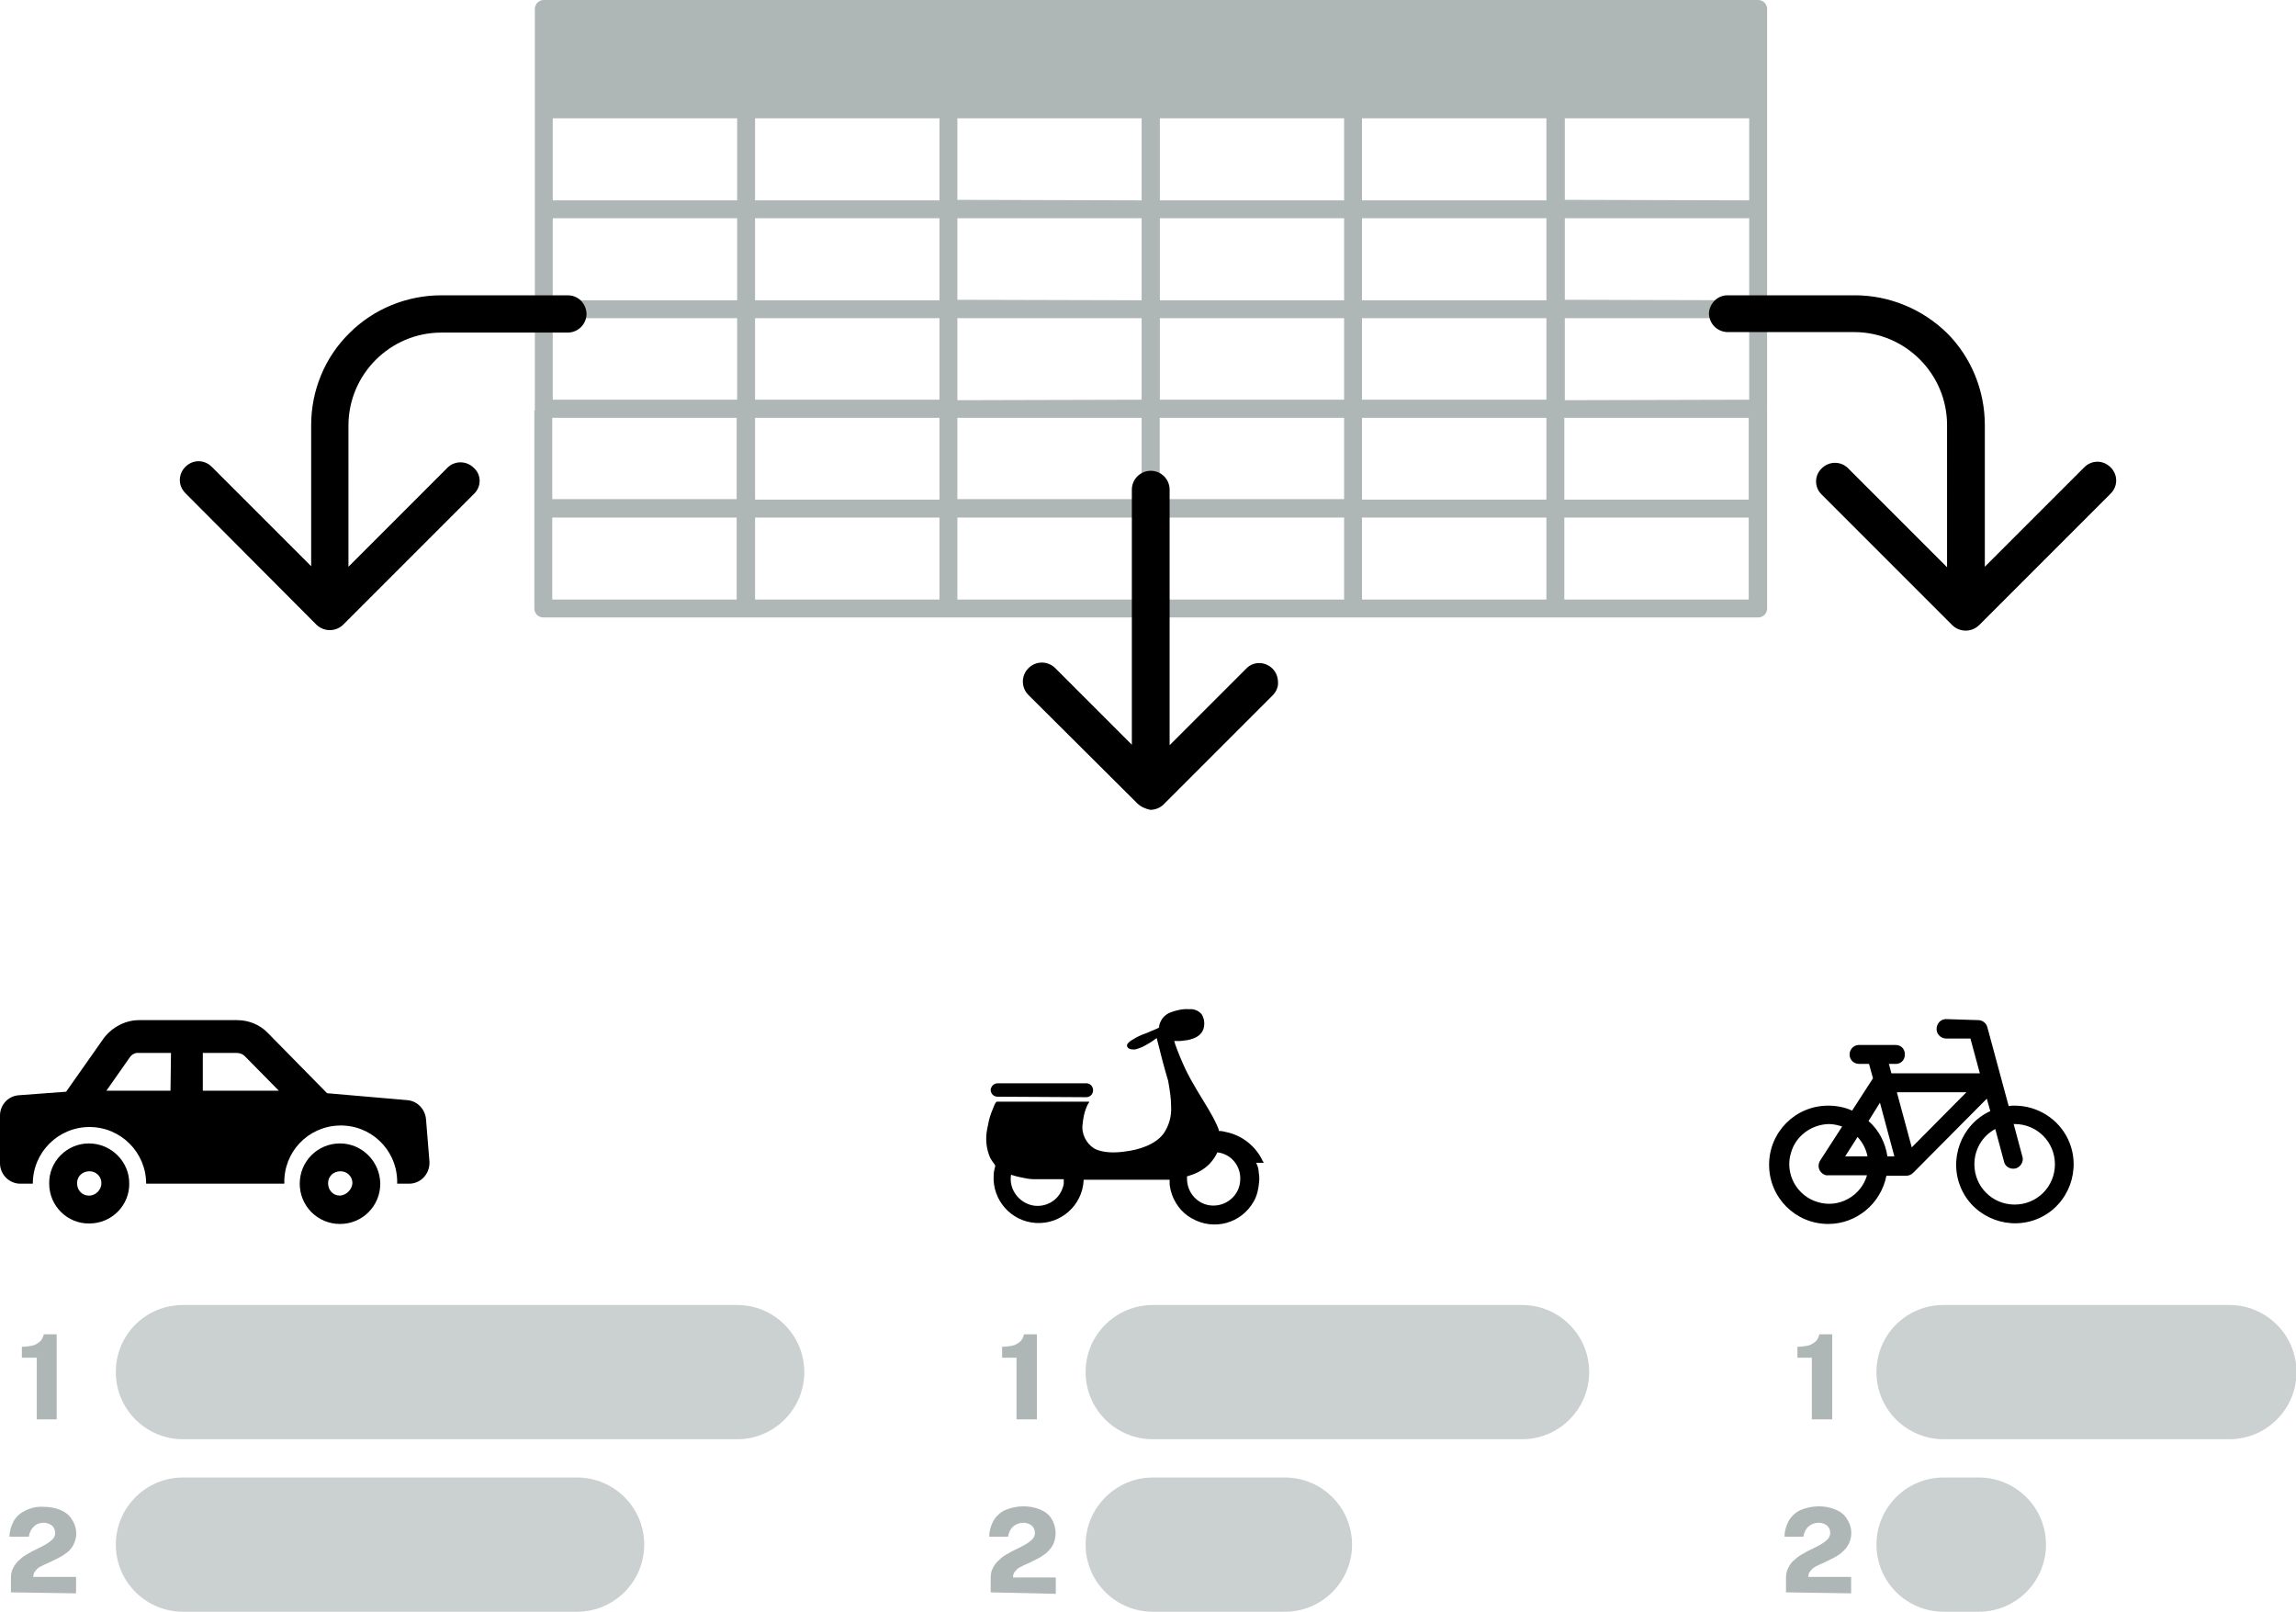 <?xml version="1.0" encoding="utf-8"?>
<!-- Generator: Adobe Illustrator 24.1.0, SVG Export Plug-In . SVG Version: 6.00 Build 0)  -->
<svg version="1.1" id="Layer_1" xmlns="http://www.w3.org/2000/svg" xmlns:xlink="http://www.w3.org/1999/xlink" x="0px" y="0px"
	 viewBox="0 0 461.9 324.2" style="enable-background:new 0 0 461.9 324.2;" xml:space="preserve">
<style type="text/css">
	.st0{fill:#CBD0D0;}
	.st1{fill:#AFB6B6;}
</style>
<path class="st0" d="M36.8,262.5h111.5c7.4,0,13.5,6,13.5,13.5l0,0c0,7.4-6,13.5-13.5,13.5H36.8c-7.4,0-13.5-6-13.5-13.5l0,0
	C23.3,268.5,29.3,262.5,36.8,262.5z"/>
<path class="st0" d="M36.8,297.2h79.3c7.4,0,13.5,6,13.5,13.5l0,0c0,7.4-6,13.5-13.5,13.5H36.8c-7.4,0-13.5-6-13.5-13.5l0,0
	C23.3,303.3,29.3,297.2,36.8,297.2z"/>
<path d="M85.7,225.1c-0.2-2-1.7-3.6-3.7-3.8l-16.2-1.4l-11.9-12.1c-1.6-1.7-3.9-2.6-6.2-2.6H28c-2.8,0-5.4,1.4-7.1,3.6l-7.6,10.8
	l-9.4,0.7c-2.2,0.1-3.9,1.9-3.9,4.1v9.6c0,2.2,1.8,4.1,4.1,4.1l0,0h2.5c0-6.3,5.1-11.4,11.4-11.4s11.4,5.1,11.4,11.4h27.8
	c-0.2-6.3,4.7-11.5,11-11.7s11.5,4.7,11.7,11c0,0.2,0,0.4,0,0.7h2.4c2.3,0,4.1-1.9,4.1-4.2c0-0.1,0-0.1,0-0.2L85.7,225.1z
	 M34.3,219.4H21.4l4.7-6.7c0.4-0.6,1.1-1,1.9-0.9h6.4L34.3,219.4z M40.8,219.4v-7.6h6.8c0.6,0,1.2,0.2,1.6,0.6l6.9,7H40.8z"/>
<path d="M17.9,230c-4.5,0-8.1,3.7-8,8.1c0,4.5,3.7,8.1,8.1,8c4.5,0,8.1-3.7,8-8.1l0,0C26,233.6,22.3,230,17.9,230z M17.9,240.5
	c-1.4,0-2.4-1.1-2.4-2.5s1.1-2.4,2.5-2.4c1.3,0,2.4,1,2.4,2.4C20.4,239.3,19.3,240.5,17.9,240.5L17.9,240.5L17.9,240.5z"/>
<path d="M68.4,230c-4.5,0-8.1,3.6-8.1,8.1s3.6,8.1,8.1,8.1s8.1-3.6,8.1-8.1V238C76.4,233.6,72.8,230,68.4,230z M68.4,240.5
	c-1.4,0-2.4-1.1-2.4-2.5s1.1-2.4,2.5-2.4c1.3,0,2.4,1,2.4,2.4C70.8,239.3,69.7,240.4,68.4,240.5L68.4,240.5z"/>
<path class="st1" d="M7.4,285.5v-12.4h-3v-2.2c0.8,0,1.6-0.1,2.4-0.3c0.5-0.2,1-0.5,1.4-0.9c0.3-0.4,0.5-0.8,0.6-1.3h2.6v17.1
	L7.4,285.5L7.4,285.5z"/>
<path class="st1" d="M2.2,320.3v-2.8c0-0.8,0.1-1.5,0.5-2.2c0.3-0.6,0.8-1.2,1.3-1.6c0.5-0.5,1.1-0.9,1.7-1.2c0.6-0.4,1.3-0.7,1.9-1
	s1.2-0.6,1.7-0.9s0.9-0.6,1.3-1c0.3-0.3,0.5-0.8,0.5-1.2c0-0.6-0.2-1.1-0.6-1.5c-0.5-0.4-1.1-0.6-1.7-0.6c-0.7,0-1.4,0.2-1.9,0.7
	c-0.6,0.5-1,1.3-1.1,2.1H1.9c0-1,0.3-2.1,0.8-3c0.5-1,1.3-1.7,2.3-2.2c1.2-0.6,2.5-0.9,3.8-0.8c1.2,0,2.4,0.2,3.5,0.7
	c0.9,0.4,1.7,1,2.2,1.9c1.4,2.1,1,4.9-0.9,6.5c-0.5,0.4-1.1,0.8-1.7,1.1c-0.6,0.3-1.2,0.6-1.8,0.9s-1.2,0.5-1.7,0.8
	c-0.5,0.2-0.9,0.5-1.2,0.9c-0.3,0.3-0.5,0.7-0.5,1.2v0.1h8.6v3.3L2.2,320.3z"/>
<path class="st0" d="M231.9,262.5h74.3c7.4,0,13.5,6,13.5,13.5l0,0c0,7.4-6,13.5-13.5,13.5h-74.3c-7.4,0-13.5-6-13.5-13.5l0,0
	C218.4,268.5,224.5,262.5,231.9,262.5z"/>
<path class="st0" d="M231.9,297.2h26.6c7.4,0,13.5,6,13.5,13.5l0,0c0,7.4-6,13.5-13.5,13.5h-26.6c-7.4,0-13.5-6-13.5-13.5l0,0
	C218.4,303.3,224.5,297.2,231.9,297.2z"/>
<path d="M200.7,220.6c-0.8,0-1.4-0.6-1.4-1.4c0-0.2,0.1-0.4,0.2-0.6c0.2-0.4,0.7-0.7,1.2-0.7h17.8c0.8,0,1.4,0.6,1.4,1.4
	c0,0.8-0.6,1.4-1.4,1.4l0,0L200.7,220.6z"/>
<path d="M232.7,208.8c-0.9,0.7-1.9,1.3-2.9,1.8c-0.5,0.2-1,0.4-1.5,0.5c-0.3,0-0.7,0-1-0.1c-0.2-0.1-0.4-0.2-0.5-0.4s-0.1-0.4,0-0.6
	c0.3-0.4,0.7-0.7,1.1-0.9c0.8-0.5,1.6-0.9,2.5-1.2c0.6-0.2,1.1-0.5,1.7-0.7l0.9-0.4l0.1-0.1h0.1v-0.4l0,0c0.3-1.3,1.2-2.3,2.4-2.7
	c1.1-0.4,2.4-0.7,3.6-0.6c1-0.1,2,0.3,2.6,1.1c0.5,0.9,0.6,1.9,0.3,2.9c-0.5,1.4-1.8,1.9-3.1,2.2c-0.5,0.1-1,0.1-1.5,0.2h-1.3
	l0.1,0.2l0.1,0.4c0.6,1.7,1.3,3.4,2.1,5.1c1.4,2.9,3,5.3,4.6,8c0.6,1,1.2,2.1,1.7,3.2c0.1,0.2,0.2,0.5,0.3,0.7l0.1,0.4v0.1h0.2
	c0.4,0,0.8,0.1,1.2,0.2c3,0.6,5.6,2.5,7.1,5.2c0.1,0.2,0.2,0.4,0.3,0.6l0.2,0.3v0.1h-1.5l0.1,0.2c0.1,0.2,0.1,0.3,0.2,0.5
	c0.1,0.3,0.2,0.7,0.2,1c0.1,0.7,0.2,1.4,0.1,2.1c-0.1,1.4-0.4,2.8-1.1,4c-2.5,4.4-8,5.9-12.4,3.4c-2.2-1.2-3.7-3.3-4.3-5.7
	c-0.1-0.4-0.1-0.7-0.2-1.1v-1H218v0.2c-0.3,5-4.6,8.8-9.6,8.5s-8.8-4.6-8.5-9.6l0,0c0-0.5,0.1-0.9,0.2-1.4l0.1-0.3
	c0-0.1,0-0.1,0-0.2v-0.1l-0.2-0.3l0,0c-0.3-0.4-0.6-0.8-0.8-1.2c-0.8-1.8-1-3.9-0.6-5.8c0.2-1.1,0.4-2.1,0.8-3.2
	c0.2-0.5,0.4-1,0.6-1.5c0.1-0.2,0.2-0.5,0.4-0.7l0.1-0.1h18.6v0.1l-0.1,0.2c-0.1,0.1-0.1,0.2-0.2,0.3l-0.3,0.7l0,0
	c-0.4,1-0.6,2.1-0.7,3.2c-0.3,1.9,0.7,3.9,2.3,4.9c1.8,1,4.5,0.9,6.4,0.6c2.5-0.3,5.9-1.3,7.6-3.6c1.1-1.6,1.6-3.5,1.5-5.4
	c0-1.8-0.3-3.5-0.6-5.2C234.1,214.4,233.4,211.6,232.7,208.8L232.7,208.8z M203.4,236.3c-0.5,2.9,1.6,5.7,4.5,6.2
	c2.6,0.4,5.1-1.1,5.9-3.6c0.1-0.3,0.2-0.6,0.2-0.9v-0.8h-5.3c-0.6,0-1.2,0-1.9-0.1C205.7,236.9,204.6,236.7,203.4,236.3z
	 M244.9,231.8c-0.6,1.3-1.5,2.4-2.6,3.2c-0.8,0.6-1.8,1.1-2.8,1.4l-0.6,0.2h-0.1v0.3c-0.1,3,2.2,5.5,5.1,5.6c3,0.1,5.5-2.2,5.6-5.1
	C249.7,234.6,247.7,232.1,244.9,231.8L244.9,231.8z"/>
<path class="st1" d="M204.5,285.5v-12.4h-2.9v-2.2c0.8,0,1.6-0.1,2.4-0.3c0.5-0.2,1-0.5,1.4-0.9c0.3-0.4,0.5-0.8,0.6-1.3h2.6v17.1
	L204.5,285.5L204.5,285.5z"/>
<path class="st1" d="M199.3,320.3v-2.8c0-0.8,0.1-1.5,0.5-2.2c0.3-0.6,0.8-1.2,1.3-1.6c0.5-0.5,1.1-0.9,1.7-1.2
	c0.6-0.4,1.3-0.7,1.9-1s1.2-0.6,1.7-0.9s0.9-0.6,1.3-1c0.3-0.3,0.5-0.8,0.5-1.2c0-0.6-0.2-1.1-0.6-1.5c-0.5-0.4-1.1-0.6-1.7-0.6
	c-0.7,0-1.4,0.2-2,0.7s-1,1.3-1.1,2.1H199c0-1.1,0.3-2.1,0.8-3.1c0.5-0.9,1.3-1.7,2.3-2.2c2.3-1,5-1.1,7.3-0.1
	c0.9,0.4,1.7,1,2.2,1.9c0.9,1.5,1,3.4,0.3,5c-0.3,0.6-0.7,1.1-1.2,1.6s-1.1,0.8-1.7,1.2c-0.6,0.3-1.2,0.6-1.8,0.9s-1.2,0.5-1.7,0.8
	c-0.5,0.2-0.9,0.5-1.2,0.9c-0.3,0.3-0.5,0.7-0.5,1.2v0.1h8.6v3.3L199.3,320.3z"/>
<path class="st0" d="M391,262.5h57.5c7.4,0,13.5,6,13.5,13.5l0,0c0,7.4-6,13.5-13.5,13.5H391c-7.4,0-13.5-6-13.5-13.5l0,0
	C377.5,268.5,383.5,262.5,391,262.5z"/>
<path class="st0" d="M391,297.2h7.1c7.4,0,13.5,6,13.5,13.5l0,0c0,7.4-6,13.5-13.5,13.5H391c-7.4,0-13.5-6-13.5-13.5l0,0
	C377.5,303.3,383.5,297.2,391,297.2z"/>
<path d="M391.7,205c-1.1-0.1-2,0.7-2.1,1.8s0.7,2,1.8,2.1c0.1,0,0.2,0,0.3,0h4.7l1.9,7h-17.8L380,214h1.2c1.1,0.1,2-0.7,2-1.8
	c0.1-1.1-0.7-2-1.8-2c-0.1,0-0.2,0-0.3,0c-2.4,0-4.7,0-7.1,0h-0.2c-1,0.1-1.8,1-1.7,2.1c0.1,1,0.9,1.7,1.9,1.7h2l0.8,2.9l-4.2,6.5
	c-1.5-0.7-3.2-1-4.8-1c-6.6,0-11.9,5.3-11.9,11.9s5.3,11.9,11.9,11.9c5.7,0,10.6-4.1,11.7-9.7h4c0.5,0,1-0.2,1.4-0.6l14.8-14.9
	l0.7,2.5c-5.9,2.7-8.5,9.8-5.8,15.7s9.8,8.5,15.7,5.8c5.9-2.7,8.5-9.8,5.8-15.7c-1.9-4.2-6.2-6.9-10.8-6.9c-0.4,0-0.8,0-1.2,0.1
	l-4.3-15.9c-0.2-0.8-1-1.4-1.8-1.4L391.7,205z M381.6,219.7h14l-11,11.1L381.6,219.7z M378.2,221.8l2.9,10.8h-1.4
	c-0.4-2.7-1.7-5.3-3.8-7.1L378.2,221.8z M367.9,226.1c0.9,0,1.8,0.2,2.7,0.5l-4.4,6.8c-0.6,0.9-0.4,2.1,0.5,2.7
	c0.3,0.2,0.7,0.4,1.1,0.3h7.8c-1.2,4.2-5.7,6.7-9.9,5.4c-4.2-1.2-6.7-5.7-5.4-9.9C361.2,228.6,364.3,226.2,367.9,226.1L367.9,226.1z
	 M405.3,226.1c4.5,0,8.1,3.6,8.1,8.1s-3.6,8.1-8.1,8.1s-8.1-3.6-8.1-8.1c0-3,1.6-5.7,4.2-7.1l1.8,6.7c0.3,1,1.4,1.5,2.4,1.2
	c0.9-0.3,1.5-1.3,1.3-2.2l-1.8-6.7H405.3L405.3,226.1z M373.7,228.7c1,1.1,1.7,2.4,2,3.9h-4.5L373.7,228.7z"/>
<path class="st1" d="M364.5,285.5v-12.4h-2.9v-2.2c0.8,0,1.6-0.1,2.4-0.3c0.5-0.2,1-0.5,1.4-0.9c0.3-0.4,0.5-0.8,0.6-1.3h2.6v17.1
	L364.5,285.5L364.5,285.5z"/>
<path class="st1" d="M359.3,320.3v-2.8c0-0.8,0.1-1.5,0.5-2.2c0.3-0.6,0.7-1.2,1.3-1.6c0.5-0.5,1.1-0.9,1.7-1.2
	c0.6-0.4,1.3-0.7,1.9-1s1.2-0.6,1.7-0.9s0.9-0.6,1.3-1c0.3-0.3,0.5-0.8,0.5-1.2c0-0.6-0.2-1.1-0.6-1.5c-0.5-0.4-1.1-0.6-1.7-0.6
	c-0.7,0-1.4,0.2-2,0.7s-1,1.3-1.1,2.1H359c0-1.1,0.3-2.1,0.8-3.1c0.5-0.9,1.3-1.7,2.3-2.2c2.3-1,5-1.1,7.3-0.1
	c0.9,0.4,1.7,1,2.2,1.9c1.4,2.1,1,4.9-0.9,6.5c-0.5,0.5-1.1,0.9-1.7,1.2c-0.6,0.3-1.2,0.6-1.8,0.9s-1.2,0.5-1.7,0.8
	c-0.5,0.2-0.9,0.5-1.2,0.9c-0.3,0.3-0.5,0.7-0.5,1.2v0.1h8.6v3.3L359.3,320.3z"/>
<path class="st1" d="M231.5,0H109.4c-1,0-1.8,0.8-1.8,1.8v80.4c0,1,0.8,1.8,1.8,1.8l0,0h122.1c1,0,1.8-0.8,1.8-1.8l0,0V1.8
	C233.3,0.8,232.5,0,231.5,0z M151.9,60.3V43.9H189v16.5h-37.1V60.3z M189,23.8v16.5h-37.1V23.8H189z M148.3,23.8v16.5h-37.1V23.8
	H148.3z M148.3,43.9v16.5h-37.1V43.9H148.3z M151.9,64H189v16.4h-37.1V64z M192.6,60.3V43.9h37.1v16.5L192.6,60.3z M192.6,40.2V23.8
	h37.1v16.5L192.6,40.2z M111.2,64h37.1v16.4h-37.1C111.2,80.4,111.2,64,111.2,64z M192.6,80.5V64h37.1v16.4L192.6,80.5z"/>
<path class="st1" d="M107.5,82.5v39.9c0,1,0.8,1.8,1.8,1.8l0,0h122.1c1,0,1.8-0.8,1.8-1.8l0,0V82.5H107.5z M148.2,120.6h-37.1v-16.5
	h37.1V120.6z M148.2,100.4h-37.1V84h37.1V100.4z M151.9,84H189v16.5h-37.1V84z M189,120.6h-37.1v-16.5H189V120.6z M229.7,120.6
	h-37.1v-16.5h37.1L229.7,120.6z M229.7,100.4h-37.1V84h37.1L229.7,100.4z"/>
<path class="st1" d="M353.7,0H231.5c-1,0-1.8,0.8-1.8,1.8v80.4c0,1,0.8,1.8,1.8,1.8l0,0h122.2c1,0,1.8-0.8,1.8-1.8V1.8
	C355.5,0.8,354.7,0,353.7,0z M274,60.3V43.9h37.1v16.5H274V60.3z M311.1,23.8v16.5H274V23.8H311.1z M270.4,23.8v16.5h-37.1V23.8
	H270.4z M270.4,43.9v16.5h-37.1V43.9H270.4z M274,64h37.1v16.4H274V64z M314.8,60.3V43.9h37.1v16.5L314.8,60.3z M314.8,40.2V23.8
	h37.1v16.5L314.8,40.2z M233.3,64h37.1v16.4h-37.1L233.3,64L233.3,64z M314.8,80.5V64h37.1v16.4L314.8,80.5z"/>
<path class="st1" d="M229.7,82.5v39.9c0,1,0.8,1.8,1.8,1.8l0,0h122.2c1,0,1.8-0.8,1.8-1.8V82.5H229.7z M270.4,120.6h-37.1v-16.5
	h37.1V120.6z M270.4,100.4h-37.1V84h37.1V100.4z M274,84h37.1v16.5H274V84z M311.1,120.6H274v-16.5h37.1V120.6z M351.8,120.6h-37.1
	v-16.5h37.1V120.6z M351.8,100.5h-37.1V84h37.1V100.5z"/>
<path d="M347.7,59.4h25.5c6.9,0,13.6,2.8,18.5,7.6c4.9,4.9,7.6,11.6,7.6,18.5V114l20-20c1.5-1.5,3.8-1.5,5.3,0s1.5,3.8,0,5.3
	l-26.5,26.5c-1.5,1.4-3.8,1.4-5.3,0l-26.4-26.4c-1.4-1.4-1.4-3.7,0-5.1l0.1-0.1c1.4-1.4,3.7-1.5,5.2-0.1l20,20V85.5
	c0-10.3-8.4-18.7-18.7-18.7h-25.4c-2.1,0-3.8-1.7-3.8-3.8C343.9,61,345.6,59.3,347.7,59.4L347.7,59.4z"/>
<path d="M114.2,59.4L114.2,59.4c2.1,0,3.7,1.6,3.8,3.7c0,2.1-1.7,3.8-3.8,3.8H88.8c-10.3,0-18.7,8.4-18.7,18.7V114l20-20
	c1.5-1.4,3.8-1.3,5.2,0.1c1.5,1.3,1.6,3.6,0.2,5.1l-0.1,0.1L69,125.7c-1.5,1.4-3.8,1.4-5.3,0L37.3,99.2c-1.5-1.5-1.5-3.8,0-5.3
	s3.8-1.5,5.3,0l20,20V85.5c0-6.9,2.7-13.6,7.7-18.5c4.9-4.9,11.6-7.6,18.5-7.6H114.2z"/>
<path d="M228.8,161.6c0.7,0.7,1.7,1.1,2.6,1.3c1,0,2-0.4,2.7-1.1l21.9-21.9c0.7-0.7,1.2-1.7,1.1-2.7c0-1-0.4-2-1.1-2.7
	c-1.5-1.5-3.9-1.5-5.3,0l0,0l-15.4,15.4V98.5c0-2.1-1.7-3.8-3.8-3.8s-3.8,1.7-3.8,3.8v51.3l-15.4-15.4c-1.5-1.5-3.9-1.5-5.4,0
	s-1.5,3.9,0,5.4L228.8,161.6z"/>
</svg>
